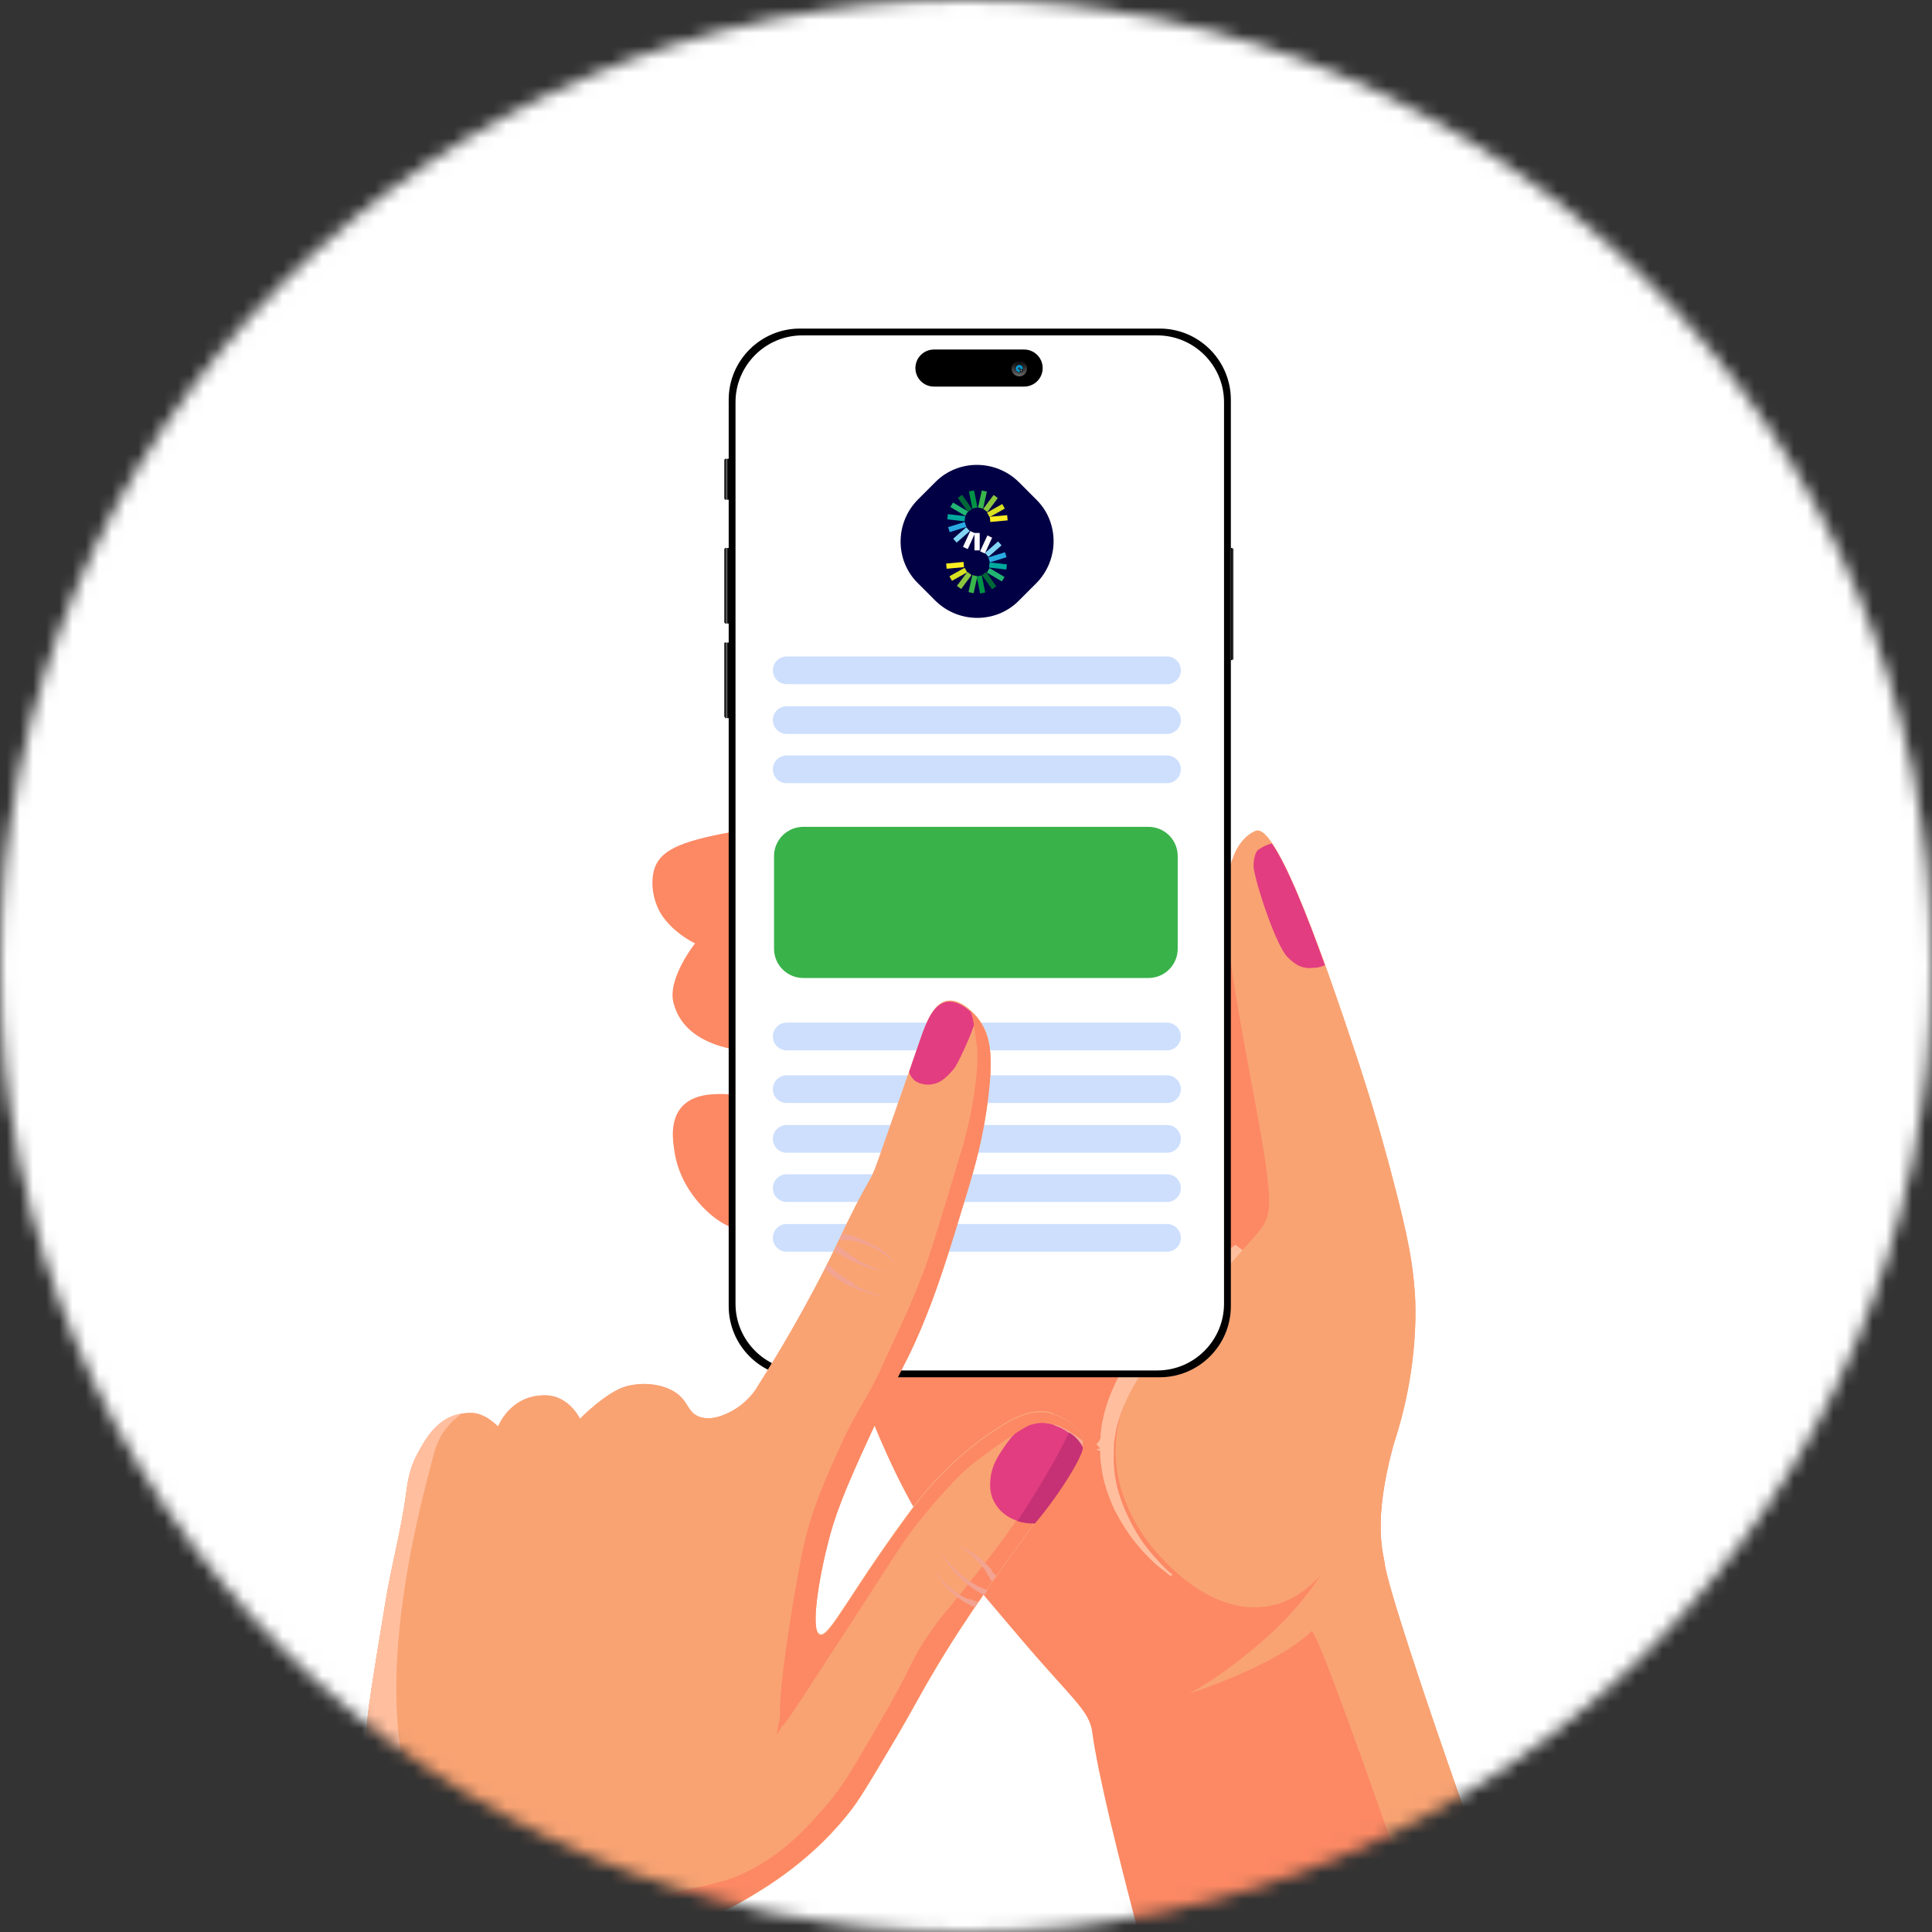<svg width="147" height="147" viewBox="0 0 147 147" fill="none" xmlns="http://www.w3.org/2000/svg">
<rect x="0" y="0" width="147" height="147" fill="#333333" stroke="none"/>
<mask id="mask0_1_751" style="mask-type:alpha" maskUnits="userSpaceOnUse" x="0" y="0" width="147" height="147">
<circle cx="73.5" cy="73.5" r="73.5" fill="#D9D9D9"/>
<circle cx="73.5" cy="73.5" r="73.5" fill="black" fill-opacity="0.2"/>
</mask>
<g mask="url(#mask0_1_751)">
<circle cx="73.5" cy="73.5" r="97.065" fill="white"/>
<path d="M105.375 119.038C105.226 118.148 104.447 115.774 106.005 110.024C107.563 104.274 105.486 106.76 105.412 104.682C105.263 100.713 103.854 100.045 101.331 93.442C98.326 85.541 99.81 85.021 97.028 78.344C95.173 73.93 93.652 70.22 89.794 66.993C85.64 63.506 81.151 62.541 79.408 62.17C77.812 61.836 74.882 61.911 69.132 62.022C66.35 62.096 61.935 62.207 56.408 63.172C52.031 63.914 50.399 64.582 49.842 65.954C49.397 67.141 49.694 68.922 50.658 70.035C51.586 71.185 52.884 71.778 52.884 71.778C52.884 71.778 50.732 74.486 51.252 76.341C52.253 80.088 57.336 79.939 57.892 80.199C59.784 81.089 60.637 84.057 59.969 84.65C59.376 85.17 57.929 83.278 54.961 83.241C54.182 83.241 52.81 83.241 51.919 84.168C50.955 85.207 51.178 86.765 51.326 87.655C51.734 90.363 53.663 92.07 54.108 92.441C55.629 93.702 56.556 93.553 58.3 94.444C58.931 94.778 63.419 99.711 63.419 99.711C63.419 99.711 66.313 109.69 70.282 115.959C70.43 116.219 70.282 115.959 77.404 124.38C81.633 129.388 82.895 130.093 83.117 131.874C83.933 137.957 89.238 157.025 94.172 174.052L125.889 174.126C122.142 164.926 118.581 156.431 117.876 154.984C116.207 151.646 105.894 122.637 105.338 118.964L105.375 119.038Z" fill="#FC8964"/>
<path d="M89.832 66.956C89.609 66.77 89.424 66.622 89.201 66.473C88.57 66.362 88.051 66.325 87.68 66.288C82.969 65.917 73.695 64.544 60.897 62.504C59.487 62.653 57.298 79.939 57.855 80.199C59.747 81.089 60.6 84.057 59.932 84.65C59.339 85.17 56.519 93.591 58.263 94.481C58.894 94.815 63.382 99.748 63.382 99.748C63.382 99.748 63.382 99.971 64.272 102.494C76.44 102.494 89.646 104.126 89.646 104.126C89.646 104.126 98.364 95.557 99.143 91.105C100.218 84.688 95.507 83.426 95.285 74.375C93.986 71.63 92.428 69.181 89.794 66.956H89.832Z" fill="#FC8964"/>
<path d="M93.727 94.889C93.578 95.037 93.319 95.26 93.059 95.556C92.91 95.705 92.762 95.853 92.577 96.039C92.391 96.224 92.206 96.41 92.02 96.595C91.612 97.003 91.167 97.485 90.685 97.968C90.202 98.487 89.683 99.043 89.127 99.6C88.57 100.193 88.014 100.787 87.42 101.418C87.124 101.751 86.827 102.085 86.53 102.456C86.233 102.827 85.974 103.235 85.714 103.643C85.454 104.051 85.232 104.497 85.009 104.942C84.786 105.387 84.601 105.832 84.415 106.277C84.082 107.205 83.822 108.169 83.748 109.134C83.748 109.356 83.748 109.616 83.414 109.875L83.711 110.209L83.414 110.284C83.414 110.321 83.711 110.395 83.711 110.395V110.58C83.711 111.063 83.785 111.508 83.859 111.99C84.007 112.88 84.304 113.733 84.638 114.512C84.972 115.291 85.38 115.922 85.788 116.553C86.604 117.74 87.457 118.593 88.088 119.149C88.422 119.409 88.681 119.595 88.83 119.743C89.015 119.854 89.09 119.928 89.09 119.928L89.201 119.817C89.201 119.817 89.127 119.743 88.941 119.595C88.793 119.446 88.533 119.224 88.273 118.927C87.717 118.333 86.938 117.48 86.27 116.256C85.936 115.662 85.603 114.958 85.343 114.253C85.083 113.511 84.861 112.732 84.786 111.879C84.749 111.471 84.712 111.025 84.749 110.617V110.469V110.432V110.358V110.024C84.749 109.801 84.786 109.616 84.823 109.393C84.935 108.54 85.195 107.687 85.565 106.871C85.936 106.055 86.382 105.276 86.901 104.571C87.42 103.866 87.977 103.272 88.607 102.642C89.201 101.974 89.757 101.343 90.277 100.676C90.796 100.045 91.686 99.971 92.094 99.414C93.727 97.077 95.285 95.668 95.285 95.668L93.986 94.703C93.986 94.703 93.912 94.777 93.727 94.926V94.889Z" fill="#FFBF9F"/>
<path d="M105.56 88.138C104.558 84.391 103.446 81.052 103 79.717C101.183 74.264 97.213 62.541 95.544 63.209C92.28 64.619 93.467 71.815 93.541 72.446C94.765 81.423 97.139 90.289 96.434 92.552C96.212 93.257 95.915 93.591 94.543 95.112C88.978 101.455 88.348 102.308 87.977 102.827C86.344 105.164 85.194 106.871 84.935 109.356C84.453 113.808 87.235 117.184 87.717 117.777C88.273 118.445 91.909 122.896 96.36 122.229C99.884 121.709 101.85 118.296 103.631 115.217C108.045 107.576 107.786 99.897 107.637 98.153C107.415 95.223 106.821 92.849 105.56 88.1V88.138Z" fill="#F9A373"/>
<path d="M105.375 119.001C105.226 118.111 104.447 115.737 106.005 109.987C107.897 104.348 107.749 99.563 107.637 98.227C107.415 95.297 106.821 92.923 105.56 88.174C104.559 84.428 103.446 81.089 103.001 79.754C101.294 74.671 97.696 64.025 95.915 63.283C96.064 63.877 96.212 64.507 96.36 65.175C97.956 71.926 99.18 75.784 102.073 86.134C104.299 94.11 104.744 96.039 104.892 99.081C105.041 102.753 104.633 105.647 104.299 107.761C103.631 112.213 103.075 115.774 100.663 119.558C99.18 121.932 97.473 123.564 96.843 124.157C93.319 127.422 90.462 128.869 90.462 128.869C90.462 128.869 97.177 126.717 99.773 124.12C100.293 123.601 109.752 151.237 117.579 174.163H126C122.253 165.074 118.655 156.505 117.913 155.058C116.244 151.72 105.931 122.711 105.375 119.038V119.001Z" fill="#F9A373"/>
<path d="M95.767 64.618C95.359 64.952 95.359 65.917 95.396 66.102C95.73 67.92 97.177 72.038 97.956 72.817C98.623 73.484 99.143 73.744 100.033 73.633C100.33 73.633 100.589 73.522 100.812 73.447C99.477 69.738 97.956 65.88 96.769 64.173C96.36 64.285 96.027 64.433 95.767 64.656V64.618Z" fill="#E23D81"/>
<path d="M60.748 120.262V120.337C60.711 120.337 60.6 120.262 60.6 120.262C60.6 120.262 60.563 120.337 60.6 120.374V120.448H60.674C60.711 120.448 60.748 120.448 60.748 120.411L60.674 120.337V120.262H60.748Z" fill="#D8735B"/>
<path d="M87.903 25.631H61.342C58.207 25.631 55.666 28.172 55.666 31.306V98.932C55.666 102.067 58.207 104.608 61.342 104.608H87.903C91.037 104.608 93.578 102.067 93.578 98.932V31.306C93.578 28.172 91.037 25.631 87.903 25.631Z" fill="white"/>
<path d="M88.236 25H60.86C57.892 25 55.444 27.411 55.444 30.416V99.377C55.444 102.345 57.855 104.793 60.86 104.793H88.236C91.204 104.793 93.652 102.382 93.652 99.377V30.416C93.652 27.448 91.241 25 88.236 25ZM93.133 99.192C93.133 101.974 90.87 104.274 88.051 104.274H61.045C58.263 104.274 55.963 102.011 55.963 99.192V30.602C55.963 27.819 58.226 25.519 61.045 25.519H88.051C90.833 25.519 93.133 27.782 93.133 30.602V99.155V99.192Z" fill="black"/>
<path d="M93.764 41.693H93.653V50.225H93.764V41.693Z" fill="black"/>
<path d="M93.764 50.225V41.693L93.838 41.768C93.838 42.361 93.838 49.558 93.838 50.151L93.764 50.225Z" fill="black"/>
<path d="M55.295 41.693H55.184V47.443H55.295V41.693Z" fill="black"/>
<path d="M55.184 47.443V41.693L55.11 41.768C55.11 42.361 55.11 46.738 55.11 47.369L55.184 47.443Z" fill="black"/>
<path d="M55.481 41.693H55.332V47.443H55.481V41.693Z" fill="black"/>
<path d="M55.295 48.89H55.184V54.64H55.295V48.89Z" fill="black"/>
<path d="M55.184 54.603V48.853L55.11 48.927C55.11 49.52 55.11 53.898 55.11 54.529L55.184 54.603Z" fill="black"/>
<path d="M55.481 48.89H55.332V54.64H55.481V48.89Z" fill="black"/>
<path d="M55.295 34.905H55.184V38.021H55.295V34.905Z" fill="black"/>
<path d="M55.184 38.021V34.905L55.11 34.979C55.11 35.572 55.11 37.316 55.11 37.947L55.184 38.021Z" fill="black"/>
<path d="M55.481 34.905H55.332V38.021H55.481V34.905Z" fill="black"/>
<path d="M76.44 104.608H72.656C72.582 104.608 72.508 104.608 72.508 104.608L72.359 104.682C72.359 104.682 72.397 104.719 72.508 104.719H76.625C76.737 104.719 76.811 104.719 76.774 104.682L76.625 104.608C76.625 104.608 76.551 104.608 76.477 104.608H76.44Z" fill="black"/>
<path d="M77.924 29.414H71.061C70.282 29.414 69.651 28.784 69.651 28.005C69.651 27.226 70.282 26.595 71.061 26.595H77.924C78.703 26.595 79.334 27.226 79.334 28.005C79.334 28.784 78.703 29.414 77.924 29.414Z" fill="black"/>
<path d="M77.553 28.635C77.881 28.635 78.146 28.37 78.146 28.042C78.146 27.714 77.881 27.448 77.553 27.448C77.225 27.448 76.959 27.714 76.959 28.042C76.959 28.37 77.225 28.635 77.553 28.635Z" fill="url(#paint0_linear_1_751)"/>
<path d="M77.553 28.376C77.737 28.376 77.887 28.227 77.887 28.042C77.887 27.858 77.737 27.708 77.553 27.708C77.369 27.708 77.219 27.858 77.219 28.042C77.219 28.227 77.369 28.376 77.553 28.376Z" fill="url(#paint1_linear_1_751)"/>
<path d="M77.85 28.042C77.85 28.227 77.701 28.339 77.553 28.339C77.404 28.339 77.256 28.19 77.256 28.042C77.256 27.894 77.404 27.745 77.553 27.745C77.701 27.745 77.85 27.894 77.85 28.042Z" fill="url(#paint2_linear_1_751)"/>
<path style="mix-blend-mode:multiply" d="M77.85 28.042C77.85 28.227 77.701 28.339 77.553 28.339C77.404 28.339 77.256 28.19 77.256 28.042C77.256 27.894 77.404 27.745 77.553 27.745C77.701 27.745 77.85 27.894 77.85 28.042Z" fill="url(#paint3_radial_1_751)"/>
<path style="mix-blend-mode:screen" d="M77.813 28.19C77.813 28.116 77.775 28.079 77.701 28.079C77.627 28.079 77.59 28.116 77.59 28.19C77.59 28.265 77.627 28.302 77.701 28.302C77.775 28.302 77.813 28.265 77.813 28.19Z" fill="url(#paint4_radial_1_751)"/>
<path d="M78.872 44.351L77.503 45.721C75.78 47.444 72.952 47.444 71.185 45.721L69.816 44.351C68.093 42.628 68.093 39.801 69.816 38.034L71.185 36.664C72.908 34.941 75.736 34.941 77.503 36.664L78.872 38.034C80.595 39.757 80.595 42.584 78.872 44.351Z" fill="#020044"/>
<path d="M73.982 43.756L73.69 45.049L74.078 45.137L74.37 43.844L73.982 43.756Z" fill="#39B54A"/>
<path d="M75.127 40.743L74.573 41.948L74.934 42.114L75.488 40.91L75.127 40.743Z" fill="white"/>
<path d="M73.603 43.515L72.811 44.577L73.13 44.815L73.922 43.752L73.603 43.515Z" fill="#8CC63F"/>
<path d="M73.394 43.199L72.238 43.847L72.432 44.194L73.588 43.545L73.394 43.199Z" fill="#D9E021"/>
<path d="M73.31 42.757L71.99 42.879L72.027 43.275L73.347 43.153L73.31 42.757Z" fill="#FCEE21"/>
<path d="M74.702 43.781L74.312 43.859L74.572 45.158L74.962 45.081L74.702 43.781Z" fill="#009245"/>
<path d="M75.041 43.526L74.717 43.756L75.483 44.838L75.807 44.608L75.041 43.526Z" fill="#006837"/>
<path d="M75.293 43.223L75.09 43.565L76.23 44.241L76.433 43.9L75.293 43.223Z" fill="#22B573"/>
<path d="M75.297 42.788L75.251 43.183L76.567 43.338L76.613 42.943L75.297 42.788Z" fill="#00A99D"/>
<path d="M76.468 42.017L75.203 42.411L75.321 42.791L76.586 42.397L76.468 42.017Z" fill="#29ABE2"/>
<path d="M75.942 41.195L74.947 42.07L75.209 42.369L76.205 41.494L75.942 41.195Z" fill="#82D6F4"/>
<path d="M74.702 37.32L74.411 38.613L74.799 38.7L75.09 37.407L74.702 37.32Z" fill="#39B54A"/>
<path d="M73.824 40.409L73.27 41.613L73.632 41.779L74.185 40.575L73.824 40.409Z" fill="white"/>
<path d="M75.603 37.658L74.811 38.721L75.129 38.959L75.921 37.896L75.603 37.658Z" fill="#8CC63F"/>
<path d="M76.259 38.35L75.103 38.999L75.297 39.346L76.453 38.697L76.259 38.35Z" fill="#D9E021"/>
<path d="M76.632 39.197L75.312 39.319L75.349 39.715L76.669 39.593L76.632 39.197Z" fill="#FCEE21"/>
<path d="M74.113 37.312L73.723 37.39L73.983 38.69L74.373 38.612L74.113 37.312Z" fill="#009245"/>
<path d="M73.199 37.647L72.874 37.876L73.64 38.958L73.965 38.728L73.199 37.647Z" fill="#006837"/>
<path d="M72.512 38.236L72.309 38.578L73.448 39.255L73.651 38.913L72.512 38.236Z" fill="#22B573"/>
<path d="M72.123 39.119L72.077 39.514L73.393 39.668L73.439 39.273L72.123 39.119Z" fill="#00A99D"/>
<path d="M73.405 39.714L72.139 40.108L72.258 40.488L73.523 40.094L73.405 39.714Z" fill="#29ABE2"/>
<path d="M73.52 40.114L72.525 40.988L72.787 41.287L73.783 40.412L73.52 40.114Z" fill="#82D6F4"/>
<path d="M74.543 41.877V40.552H74.145V41.877H74.543Z" fill="white"/>
<path d="M87.383 62.912H61.12C59.89 62.912 58.894 63.908 58.894 65.138V72.186C58.894 73.415 59.89 74.412 61.12 74.412H87.383C88.613 74.412 89.609 73.415 89.609 72.186V65.138C89.609 63.908 88.613 62.912 87.383 62.912Z" fill="#39B24A"/>
<path d="M59.858 82.87H88.793" stroke="#9DC0FC" stroke-opacity="0.5" stroke-width="2.109" stroke-miterlimit="10" stroke-linecap="round"/>
<path d="M59.858 78.863H88.793" stroke="#9DC0FC" stroke-opacity="0.5" stroke-width="2.109" stroke-miterlimit="10" stroke-linecap="round"/>
<path d="M59.858 86.653H88.793" stroke="#9DC0FC" stroke-opacity="0.5" stroke-width="2.109" stroke-miterlimit="10" stroke-linecap="round"/>
<path d="M59.858 90.4H88.793" stroke="#9DC0FC" stroke-opacity="0.5" stroke-width="2.109" stroke-miterlimit="10" stroke-linecap="round"/>
<path d="M59.858 94.184H88.793" stroke="#9DC0FC" stroke-opacity="0.5" stroke-width="2.109" stroke-miterlimit="10" stroke-linecap="round"/>
<path d="M59.858 51.004H88.793" stroke="#9DC0FC" stroke-opacity="0.5" stroke-width="2.109" stroke-miterlimit="10" stroke-linecap="round"/>
<path d="M59.858 54.788H88.793" stroke="#9DC0FC" stroke-opacity="0.5" stroke-width="2.109" stroke-miterlimit="10" stroke-linecap="round"/>
<path d="M59.858 58.535H88.793" stroke="#9DC0FC" stroke-opacity="0.5" stroke-width="2.109" stroke-miterlimit="10" stroke-linecap="round"/>
<path d="M49.953 148.344C52.142 146.266 53.403 146.452 56.742 144.523C58.189 143.67 61.898 141.518 64.866 137.586C65.608 136.584 66.498 135.063 68.279 132.059C69.688 129.647 69.985 128.98 71.135 127.051C72.508 124.751 73.621 123.082 74.882 121.264C78.072 116.59 79.296 115.44 81.151 111.953C81.485 111.322 82.561 110.506 82.375 109.467C82.19 108.429 80.966 107.687 79.927 107.464C78.517 107.167 77.256 107.761 75.958 108.614C72.433 110.84 70.282 113.659 69.911 114.104C64.755 120.93 63.122 124.64 62.38 124.343C61.602 124.046 62.38 119.78 62.937 117.591C63.493 115.291 64.235 113.399 66.276 108.985C68.909 103.309 68.872 103.866 70.059 101.084C71.284 98.19 72.1 95.593 73.658 90.437C74.066 89.065 74.845 86.542 75.216 83.203C75.549 80.347 75.401 78.715 74.4 77.454C74.251 77.268 73.138 75.933 72.025 76.155C71.024 76.378 70.504 77.75 70.133 78.789C69.021 81.979 67.908 85.132 66.795 88.323C66.09 90.326 66.276 89.139 63.568 94.889C63.568 94.889 61.379 99.6 57.632 105.498C57.447 105.832 56.816 106.759 55.629 107.39C55.184 107.613 54.182 108.132 53.218 107.798C52.328 107.464 52.439 106.759 51.548 106.054C50.398 105.201 48.729 105.164 47.579 105.498C46.095 105.943 44.129 107.946 44.129 107.946C44.129 107.946 43.276 106.129 41.421 106.166C38.788 106.166 37.897 108.54 37.897 108.54C37.897 108.54 36.933 107.501 35.857 107.501C33.52 107.501 32.518 109.208 31.739 110.654C31.109 111.841 30.997 112.917 30.886 113.733C30.515 116.478 29.773 119.149 29.328 121.894C28.178 128.794 28.104 129.536 27.993 130.464C27.696 133.505 27.881 133.654 27.584 135.323C26.954 138.921 25.619 141.407 24.839 142.891C21.983 148.418 23.541 146.86 19.164 155.911C13.562 167.522 10.335 171.455 9.445 173.792L37.86 173.866C39.9 169.711 43.425 158.731 46.837 152.795C48.062 150.681 48.692 149.568 49.99 148.344H49.953Z" fill="#FFBAA6"/>
<path d="M49.953 148.344C52.142 146.266 53.403 146.452 56.742 144.523C58.189 143.67 61.898 141.518 64.866 137.586C65.608 136.584 66.498 135.063 68.279 132.059C69.688 129.647 69.985 128.98 71.135 127.051C72.508 124.751 73.621 123.082 74.882 121.264C78.072 116.59 79.296 115.44 81.151 111.953C81.485 111.322 82.561 110.506 82.375 109.467C82.19 108.429 80.966 107.687 79.927 107.464C78.517 107.167 77.256 107.761 75.958 108.614C72.433 110.84 70.282 113.659 69.911 114.104C64.755 120.93 63.123 124.64 62.381 124.343C61.602 124.046 62.381 119.78 62.937 117.591C63.493 115.291 64.235 113.399 66.276 108.985C68.909 103.309 68.872 103.866 70.059 101.084C71.284 98.19 72.1 95.593 73.658 90.437C74.066 89.065 74.845 86.542 75.216 83.203C75.55 80.347 75.401 78.715 74.4 77.454C74.251 77.268 73.138 75.933 72.025 76.155C71.024 76.378 70.505 77.75 70.134 78.789C69.021 81.979 67.908 85.132 66.795 88.323C66.09 90.326 66.276 89.139 63.568 94.889C63.568 94.889 61.379 99.6 57.632 105.498C57.447 105.832 56.816 106.759 55.629 107.39C55.184 107.613 54.182 108.132 53.218 107.798C52.328 107.464 52.439 106.759 51.549 106.054C50.399 105.201 48.729 105.164 47.579 105.498C46.096 105.943 44.129 107.946 44.129 107.946C44.129 107.946 43.276 106.129 41.421 106.166C38.788 106.166 37.897 108.54 37.897 108.54C37.897 108.54 36.933 107.501 35.857 107.501C33.52 107.501 32.518 109.208 31.739 110.654C31.109 111.841 30.997 112.917 30.886 113.733C30.515 116.478 29.773 119.149 29.328 121.894C28.178 128.794 28.104 129.536 27.993 130.464C27.696 133.505 27.881 133.654 27.585 135.323C26.954 138.921 25.619 141.407 24.84 142.891C21.983 148.418 23.541 146.86 19.164 155.911C16.79 160.808 13.34 167.189 9.704 173.792L37.675 173.866C41.607 164.221 45.279 155.466 46.837 152.795C48.062 150.681 48.692 149.568 49.99 148.344H49.953Z" fill="#F9A373"/>
<path d="M49.953 148.307C52.142 146.23 53.403 146.415 56.742 144.486C58.189 143.633 61.898 141.481 64.866 137.549C65.608 136.548 66.498 135.027 68.279 132.022C69.688 129.611 69.985 128.943 71.135 127.014C72.508 124.714 73.621 123.045 74.882 121.227C78.072 116.553 79.296 115.403 81.151 111.916C81.485 111.285 82.561 110.469 82.375 109.43C82.19 108.466 81.114 107.724 80.112 107.464C80.335 108.355 80.446 109.43 80.15 110.618C80.038 111.137 79.778 111.842 78.517 113.845C77.108 116.145 75.846 117.74 75.772 117.851C71.692 123.119 71.803 122.674 70.801 124.158C69.132 126.532 69.577 126.569 66.758 131.354C64.94 134.507 64.013 136.065 62.863 137.364C61.527 138.922 59.487 141.296 56.111 142.743C53.626 143.818 47.171 144.264 45.353 146.712C44.352 148.047 43.128 151.089 41.829 154.168C40.939 156.283 39.752 158.36 38.899 160.474C38.454 161.55 36.154 166.966 33.223 173.829H37.638C41.495 164.295 45.131 155.504 46.726 152.758C47.95 150.644 48.581 149.531 49.879 148.307H49.953Z" fill="#FC8964"/>
<path d="M72.99 119.706C72.508 119.298 72.1 118.816 71.803 118.408C71.506 118.037 71.358 117.74 71.358 117.74C71.358 117.74 71.506 118.037 71.766 118.445C72.025 118.853 72.396 119.372 72.879 119.854C73.324 120.337 73.843 120.745 74.251 121.004C74.474 121.153 74.733 121.301 74.882 121.375L75.141 121.004C75.03 120.93 74.659 120.819 74.437 120.708C74.029 120.485 73.472 120.151 72.99 119.706Z" fill="#F2A391"/>
<path d="M75.512 119.52C75.401 119.372 75.253 119.224 75.067 119.038C74.919 118.89 74.733 118.704 74.511 118.556C74.14 118.222 73.695 117.962 73.361 117.814C73.027 117.629 72.804 117.554 72.804 117.554C72.804 117.554 73.027 117.666 73.324 117.851C73.621 118.037 74.028 118.37 74.325 118.704C74.511 118.89 74.659 119.075 74.77 119.224C74.919 119.409 75.03 119.557 75.104 119.743C75.216 119.891 75.29 120.04 75.327 120.114C75.364 120.188 75.475 120.337 75.475 120.337L75.809 119.891C75.735 119.817 75.549 119.669 75.438 119.52H75.512Z" fill="#F2A391"/>
<path d="M73.732 121.709C73.361 121.561 72.879 121.301 72.471 120.967C72.025 120.633 71.654 120.262 71.432 119.929C71.172 119.595 71.061 119.372 71.061 119.372C71.061 119.372 71.172 119.632 71.395 119.966C71.617 120.3 71.951 120.745 72.359 121.116C72.767 121.487 73.213 121.821 73.584 122.006C73.769 122.117 73.917 122.191 74.029 122.229C74.14 122.266 74.14 122.303 74.14 122.303L74.437 121.895C74.437 121.895 74.288 121.858 74.177 121.821C74.066 121.783 73.917 121.709 73.732 121.635V121.709Z" fill="#F2A391"/>
<path d="M71.988 76.23C70.987 76.452 70.467 77.825 70.096 78.863C69.8 79.754 69.466 80.644 69.169 81.571C69.243 81.794 69.355 81.979 69.54 82.165C70.059 82.61 70.801 82.536 70.912 82.499C71.469 82.424 71.951 82.091 72.619 81.275C72.804 81.052 73.917 78.826 74.288 77.416C73.954 77.046 72.99 76.044 71.988 76.23Z" fill="#E23D81"/>
<path d="M80.928 108.726C80.706 108.614 79.593 107.984 78.332 108.392C77.404 108.688 76.885 109.393 76.329 110.209C75.957 110.766 75.475 111.471 75.364 112.472C75.327 112.88 75.253 113.622 75.698 114.364C76.18 115.217 76.959 115.551 77.256 115.663C77.775 115.848 78.257 115.922 78.703 115.885C79.556 114.698 80.261 113.585 81.114 111.953C81.374 111.434 82.153 110.803 82.338 110.024C81.782 109.171 81.003 108.726 80.928 108.688V108.726Z" fill="#E23D81"/>
<path d="M81.745 111.174C81.745 111.174 81.708 111.211 81.671 111.248C81.671 111.248 81.708 111.211 81.745 111.174Z" fill="#F9AB98"/>
<path d="M81.188 111.916C81.188 111.916 81.151 111.99 81.114 112.027C81.114 112.027 81.151 111.953 81.188 111.916Z" fill="#F9AB98"/>
<path d="M81.856 111.063C81.856 111.063 81.856 111.1 81.819 111.137C81.819 111.137 81.819 111.1 81.856 111.063Z" fill="#F9AB98"/>
<path d="M81.262 111.767C81.262 111.767 81.262 111.805 81.225 111.842C81.225 111.842 81.225 111.805 81.262 111.767Z" fill="#F9AB98"/>
<path d="M81.374 111.656C81.374 111.656 81.337 111.73 81.299 111.73C81.299 111.73 81.337 111.656 81.374 111.656Z" fill="#F9AB98"/>
<path d="M81.967 110.914C81.967 110.914 81.967 110.951 81.93 110.988C81.93 110.988 81.93 110.951 81.967 110.914Z" fill="#F9AB98"/>
<path d="M82.078 110.729C82.078 110.729 82.078 110.803 82.004 110.803C82.004 110.803 82.041 110.729 82.078 110.729Z" fill="#F9AB98"/>
<path d="M79.89 114.141C79.816 114.29 79.704 114.438 79.63 114.55C79.704 114.401 79.816 114.253 79.89 114.141Z" fill="#F9AB98"/>
<path d="M80.112 107.576C80.187 107.835 80.224 108.132 80.261 108.466C80.595 108.577 80.817 108.689 80.928 108.763C81.003 108.8 81.782 109.245 82.338 110.098C82.375 109.913 82.375 109.727 82.338 109.542C82.153 108.577 81.077 107.835 80.075 107.576H80.112Z" fill="#F9AB98"/>
<path d="M80.817 112.583C80.706 112.769 80.632 112.917 80.558 113.066C80.632 112.917 80.743 112.732 80.817 112.583Z" fill="#F9AB98"/>
<path d="M82.115 110.618C82.115 110.618 82.115 110.692 82.078 110.692C82.078 110.692 82.078 110.618 82.115 110.618Z" fill="white"/>
<path d="M82.004 110.803C82.004 110.803 81.967 110.877 81.93 110.914C81.93 110.914 81.967 110.84 82.004 110.803Z" fill="white"/>
<path d="M82.19 110.469C82.19 110.469 82.19 110.543 82.153 110.543C82.153 110.543 82.153 110.469 82.19 110.469Z" fill="white"/>
<path d="M81.782 111.137C81.782 111.137 81.782 111.174 81.745 111.211C81.745 111.211 81.745 111.174 81.782 111.137Z" fill="white"/>
<path d="M81.893 110.988C81.893 110.988 81.893 111.026 81.856 111.063C81.856 111.063 81.856 111.025 81.893 110.988Z" fill="white"/>
<path d="M81.374 108.985C81.263 108.948 81.225 109.653 78.554 113.956C78.146 114.624 77.738 115.217 77.404 115.737C77.887 115.885 78.332 115.922 78.74 115.922C80.706 113.622 82.561 110.506 82.375 110.098C82.079 109.467 81.485 109.059 81.374 109.022V108.985Z" fill="#C63074"/>
<path d="M65.014 97.671C64.866 97.597 64.755 97.522 64.643 97.448C64.532 97.374 64.384 97.3 64.272 97.226C64.161 97.151 64.05 97.077 63.938 97.003C63.827 96.929 63.753 96.855 63.642 96.781C63.456 96.632 63.345 96.521 63.234 96.41C63.122 96.335 62.974 96.187 62.974 96.187L62.789 96.595C62.789 96.595 62.863 96.632 62.937 96.743C63.048 96.818 63.197 96.929 63.382 97.077C63.493 97.151 63.568 97.226 63.679 97.3C63.79 97.374 63.901 97.448 64.05 97.522C64.161 97.597 64.309 97.671 64.458 97.745C64.606 97.819 64.718 97.893 64.866 97.93C65.422 98.19 66.016 98.376 66.461 98.487C66.906 98.598 67.203 98.635 67.203 98.635C67.203 98.635 66.906 98.561 66.461 98.413C66.016 98.264 65.46 98.042 64.94 97.745L65.014 97.671Z" fill="#F2A391"/>
<path d="M66.498 94.778C66.016 94.481 65.497 94.258 65.089 94.11C64.903 94.036 64.718 93.999 64.606 93.961C64.495 93.961 64.087 93.887 64.087 93.887L63.864 94.37C63.864 94.37 64.421 94.37 64.532 94.37C64.644 94.37 64.829 94.406 65.014 94.444C65.422 94.518 65.942 94.703 66.424 94.926C66.906 95.148 67.389 95.482 67.685 95.742C68.019 96.002 68.205 96.224 68.205 96.224C68.205 96.224 68.019 96.002 67.76 95.705C67.463 95.408 67.055 95.037 66.535 94.74L66.498 94.778Z" fill="#F2A391"/>
<path d="M65.571 96.039C65.163 95.816 64.755 95.557 64.495 95.334C64.347 95.223 64.235 95.148 64.161 95.074C64.087 95 63.716 94.74 63.716 94.74L63.493 95.223C63.493 95.223 63.827 95.371 63.939 95.445C64.013 95.482 64.161 95.594 64.309 95.668C64.643 95.853 65.052 96.076 65.497 96.224C65.942 96.41 66.387 96.558 66.758 96.632C67.092 96.707 67.351 96.781 67.351 96.781C67.351 96.781 67.129 96.707 66.795 96.595C66.461 96.447 66.016 96.261 65.608 96.039H65.571Z" fill="#F2A391"/>
<path d="M79.927 107.538C78.517 107.242 77.256 107.835 75.958 108.688C72.433 110.914 70.282 113.733 69.911 114.179C64.755 121.004 63.122 124.714 62.38 124.417C61.602 124.12 62.38 119.854 62.937 117.666C63.493 115.366 64.235 113.474 66.276 109.059C68.909 103.384 68.872 103.94 70.059 101.158C71.284 98.264 72.1 95.668 73.658 90.511C74.066 89.139 74.845 86.616 75.216 83.278C75.549 80.421 75.401 78.789 74.4 77.528C74.362 77.454 74.14 77.231 73.843 76.971C74.103 77.565 74.14 78.307 74.251 79.086C74.4 79.902 74.4 80.755 74.251 82.276C73.917 84.984 73.324 87.024 73.027 87.952C71.654 92.514 70.987 94.777 70.356 96.521C69.206 99.637 67.908 102.159 67.24 103.68C65.793 106.871 65.311 106.982 63.976 109.95C62.158 113.882 61.49 115.848 60.971 118.445C60.118 122.822 58.819 131.168 59.561 131.28C59.747 131.28 62.492 126.939 63.493 125.419C65.014 123.156 68.316 117.888 69.206 116.701C69.725 115.996 71.098 114.216 73.101 112.175C74.066 111.211 77.701 108.651 78.369 108.429C79.89 107.909 81.003 108.614 82.375 109.616C82.375 109.616 82.375 109.616 82.375 109.579C82.19 108.54 80.966 107.798 79.927 107.575V107.538Z" fill="#FC8964"/>
<path d="M39.715 144.226C40.494 144.226 23.838 144.82 32.815 111.359C32.963 110.803 33.149 109.69 33.965 108.651C34.336 108.206 34.744 107.835 35.152 107.538C33.297 107.835 32.444 109.356 31.739 110.655C31.109 111.842 30.997 112.917 30.886 113.733C30.515 116.479 29.773 119.149 29.328 121.895C28.178 128.794 28.104 129.536 27.992 130.464C27.696 133.506 27.881 133.654 27.584 135.323C26.954 138.922 25.618 141.407 24.839 142.891C21.983 148.418 23.541 146.86 19.164 155.912C16.715 160.994 13.265 167.374 9.741 173.792H13.525C20.425 159.992 26.991 146.044 28.994 140.702C29.18 140.183 33.038 144.486 39.752 144.189L39.715 144.226Z" fill="#FFBF9F"/>
<path d="M60.897 122.636L59.079 132.022L63.419 124.899L62.01 125.419L60.897 122.636Z" fill="#FC8964"/>
</g>
<defs>
<linearGradient id="paint0_linear_1_751" x1="77.553" y1="28.598" x2="77.553" y2="27.411" gradientUnits="userSpaceOnUse">
<stop stop-color="#666666"/>
<stop offset="1" stop-color="#010104"/>
</linearGradient>
<linearGradient id="paint1_linear_1_751" x1="77.516" y1="27.708" x2="77.516" y2="28.376" gradientUnits="userSpaceOnUse">
<stop stop-color="#0B131C"/>
<stop offset="1" stop-color="#354039"/>
</linearGradient>
<linearGradient id="paint2_linear_1_751" x1="77.738" y1="28.227" x2="77.33" y2="27.819" gradientUnits="userSpaceOnUse">
<stop stop-color="#212226"/>
<stop offset="0.2" stop-color="#1F2C37"/>
<stop offset="0.3" stop-color="#1A3C53"/>
<stop offset="0.5" stop-color="#13537B"/>
<stop offset="0.6" stop-color="#0A70AE"/>
<stop offset="0.8" stop-color="#0D689F"/>
<stop offset="0.9" stop-color="#1F2A34"/>
<stop offset="1" stop-color="#231F20"/>
</linearGradient>
<radialGradient id="paint3_radial_1_751" cx="0" cy="0" r="1" gradientUnits="userSpaceOnUse" gradientTransform="translate(77.553 28.042) scale(0.297 0.297)">
<stop stop-color="#231F20"/>
<stop offset="0.2" stop-color="#165068"/>
<stop offset="0.4" stop-color="#0C78A1"/>
<stop offset="0.5" stop-color="#0594CB"/>
<stop offset="0.7" stop-color="#00ADEE"/>
<stop offset="0.8" stop-color="#0693C8"/>
<stop offset="0.9" stop-color="#184A5E"/>
<stop offset="1" stop-color="#231F20"/>
</radialGradient>
<radialGradient id="paint4_radial_1_751" cx="0" cy="0" r="1" gradientUnits="userSpaceOnUse" gradientTransform="translate(77.701 28.19) scale(0.111 0.111)">
<stop stop-color="#C4C4C4"/>
<stop offset="0.2" stop-color="#898989"/>
<stop offset="0.4" stop-color="#585858"/>
<stop offset="0.6" stop-color="#313131"/>
<stop offset="0.7" stop-color="#161616"/>
<stop offset="0.9" stop-color="#050505"/>
<stop offset="1"/>
</radialGradient>
</defs>
</svg>
